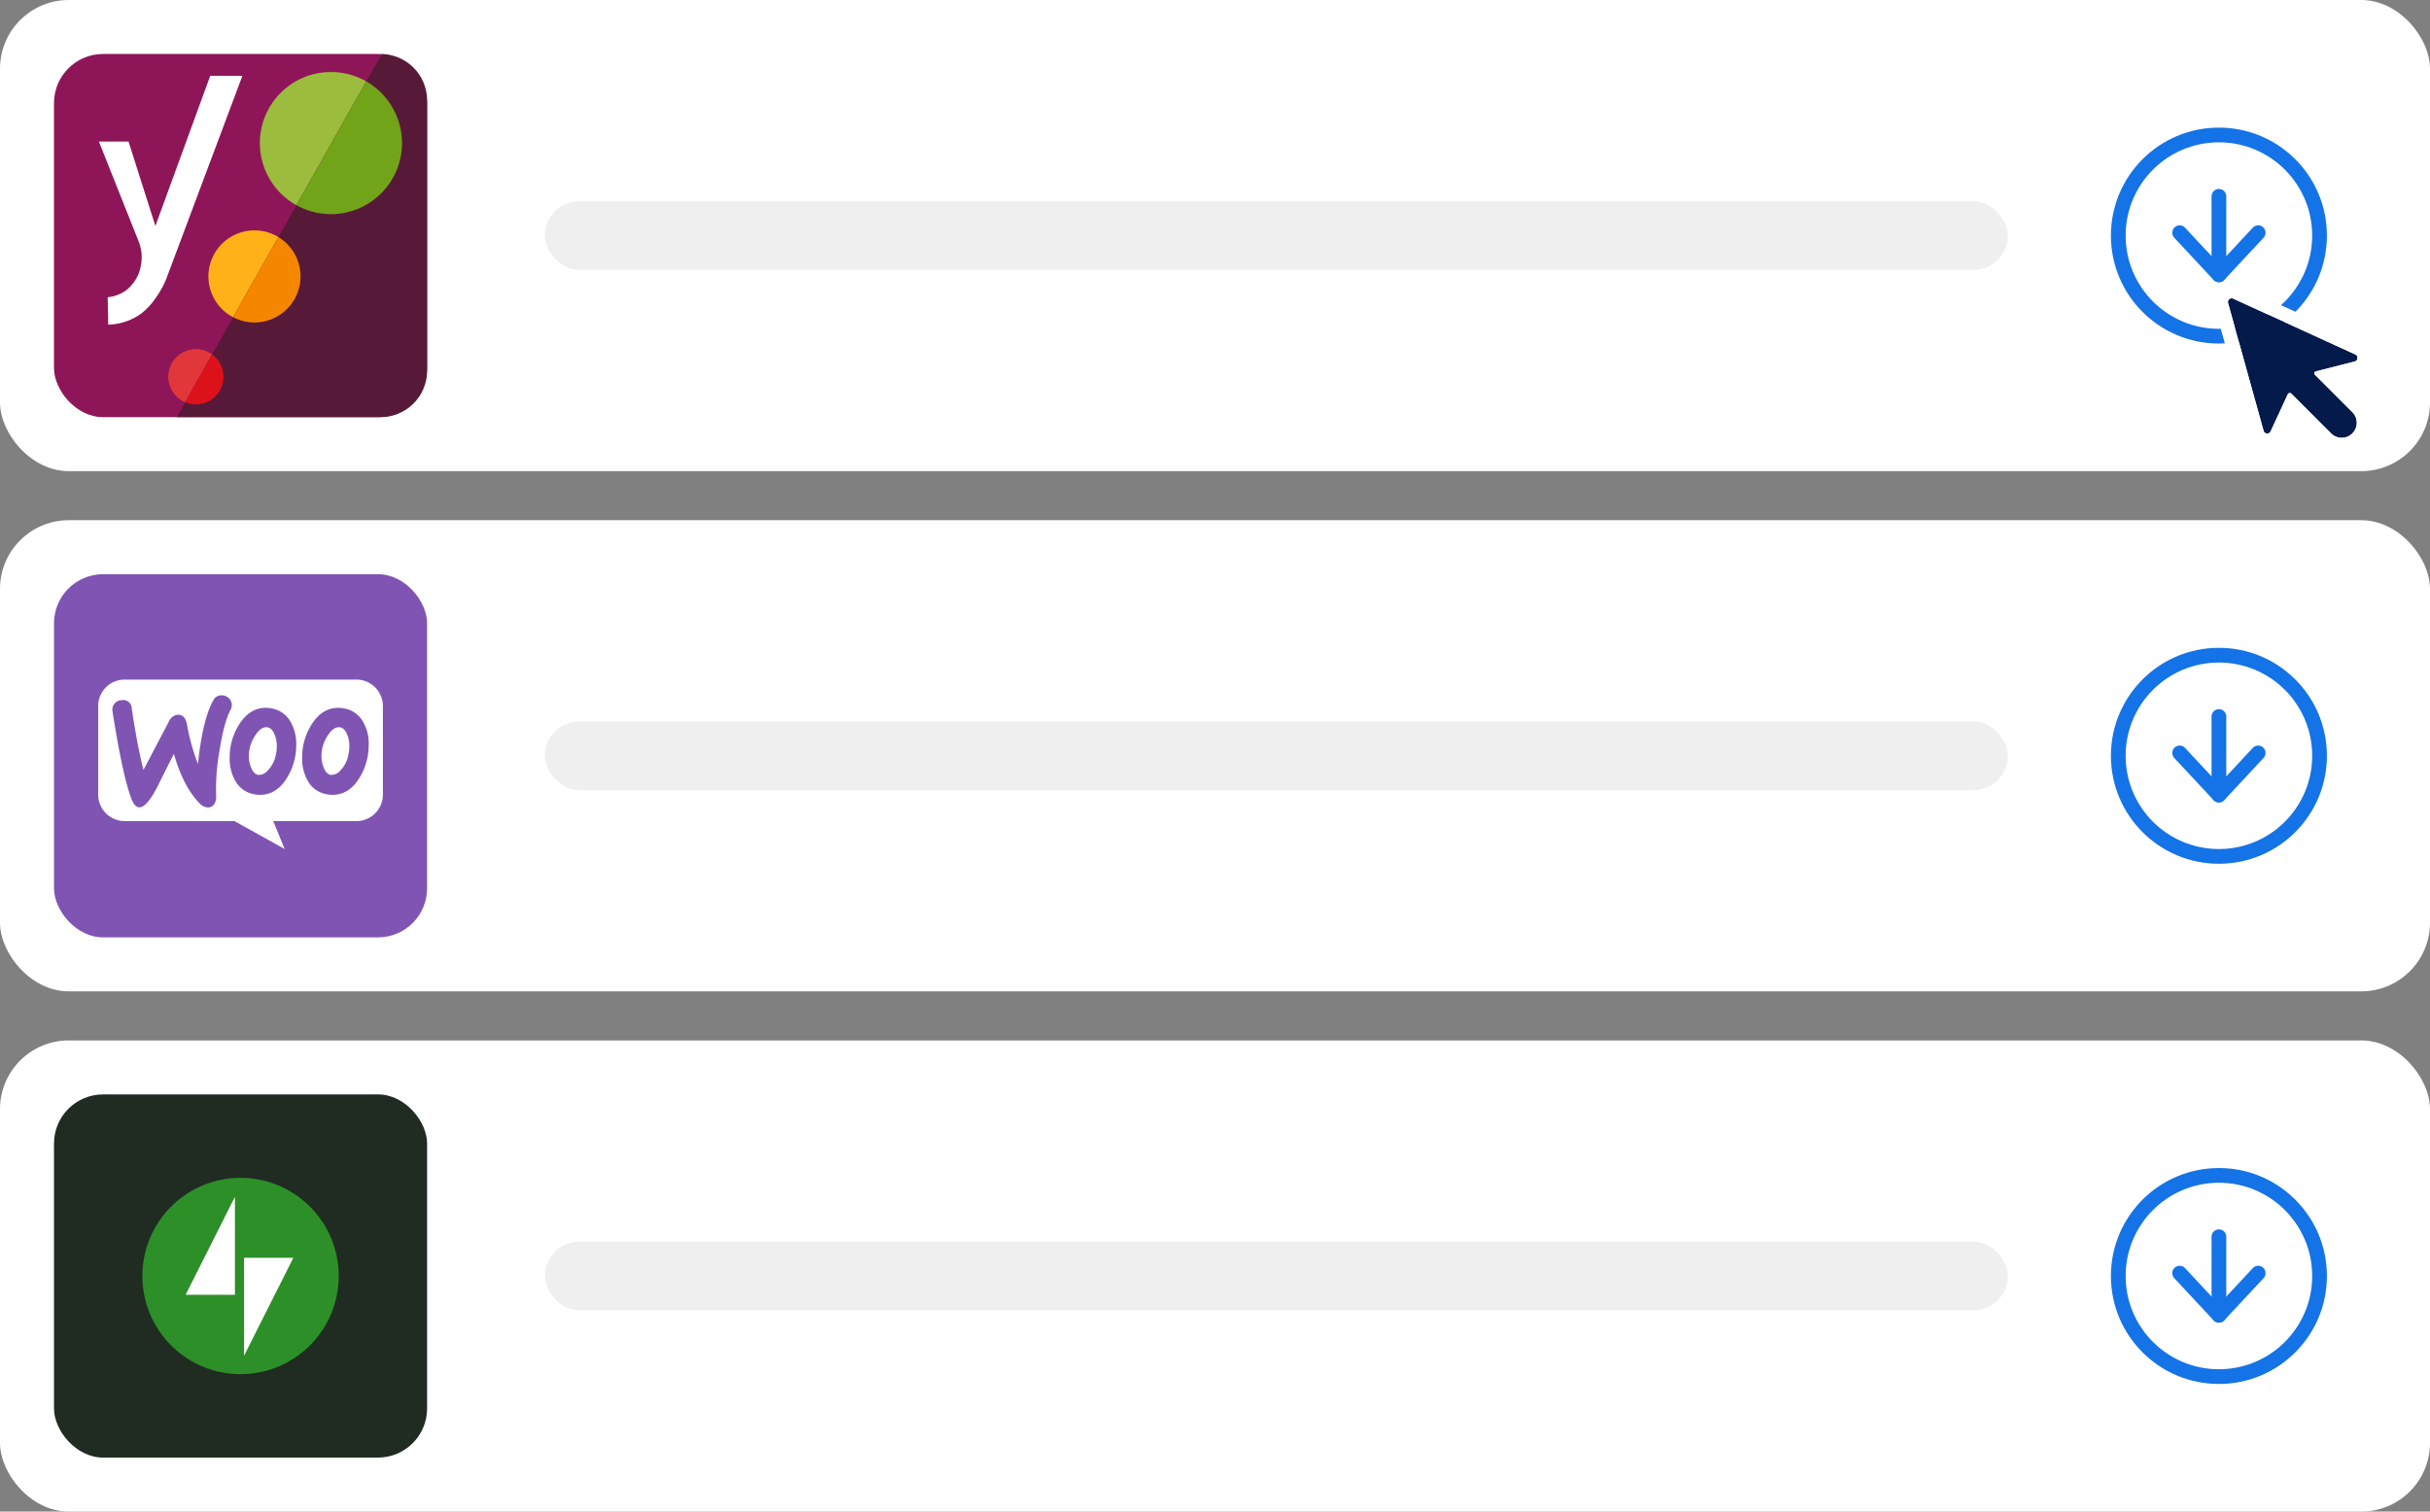 <svg xmlns="http://www.w3.org/2000/svg" xmlns:xlink="http://www.w3.org/1999/xlink" width="495" height="308" viewBox="0 0 495 308">
  <rect x="0" y="0" width="495" height="308" fill="#808080" stroke="none"/>
  <defs>
    <clipPath id="clip-path">
      <path id="Path_33230" data-name="Path 33230" d="M203.373,78.716H146.565a9.472,9.472,0,0,1-9.6-9.343V14.059a9.472,9.472,0,0,1,9.6-9.343h56.809a9.472,9.472,0,0,1,9.6,9.343V69.373a9.472,9.472,0,0,1-9.6,9.343" transform="translate(-138.969 -4.716)" fill="#8e1658"/>
    </clipPath>
    <clipPath id="clip-path-2">
      <path id="Path_33234" data-name="Path 33234" d="M218.031,4.941l-41.77,74h51v-74Z" transform="translate(-175.935 -5.072)" fill="#571938"/>
    </clipPath>
  </defs>
  <g id="Group_35215" data-name="Group 35215" transform="translate(-222.171 -851)">
    <rect id="Rectangle_16375" data-name="Rectangle 16375" width="495" height="96" rx="14" transform="translate(222.171 851)" fill="#fff"/>
    <rect id="Rectangle_16376" data-name="Rectangle 16376" width="495" height="96" rx="14" transform="translate(222.171 957)" fill="#fff"/>
    <rect id="Rectangle_16377" data-name="Rectangle 16377" width="495" height="96" rx="14" transform="translate(222.171 1063)" fill="#fff"/>
    <rect id="Rectangle_16378" data-name="Rectangle 16378" width="76" height="74" rx="10" transform="translate(233.171 862)" fill="#f6eafe"/>
    <rect id="Rectangle_16379" data-name="Rectangle 16379" width="76" height="74" rx="10" transform="translate(233.171 968)" fill="#7f54b3"/>
    <rect id="Rectangle_16380" data-name="Rectangle 16380" width="76" height="74" rx="10" transform="translate(233.171 1074)" fill="#202b22"/>
    <rect id="Rectangle_16381" data-name="Rectangle 16381" width="298" height="14" rx="7" transform="translate(333.171 892)" fill="#efefef"/>
    <rect id="Rectangle_16382" data-name="Rectangle 16382" width="298" height="14" rx="7" transform="translate(333.171 998)" fill="#efefef"/>
    <rect id="Rectangle_16383" data-name="Rectangle 16383" width="298" height="14" rx="7" transform="translate(333.171 1104)" fill="#efefef"/>
    <g id="Group_35028" data-name="Group 35028" transform="translate(-147.245 -1123)">
      <line id="Line_2668" data-name="Line 2668" y2="16" transform="translate(821.417 2120)" fill="none" stroke="#1473e6" stroke-linecap="round" stroke-width="3"/>
      <path id="Path_33215" data-name="Path 33215" d="M-10575.808-19947l8,8.584,8-8.584" transform="translate(11389.224 22074.416)" fill="none" stroke="#1473e6" stroke-linecap="round" stroke-linejoin="round" stroke-width="3"/>
    </g>
    <g id="Group_35029" data-name="Group 35029" transform="translate(-147.245 -1017)">
      <line id="Line_2668-2" data-name="Line 2668" y2="16" transform="translate(821.417 2120)" fill="none" stroke="#1473e6" stroke-linecap="round" stroke-width="3"/>
      <path id="Path_33215-2" data-name="Path 33215" d="M-10575.808-19947l8,8.584,8-8.584" transform="translate(11389.224 22074.416)" fill="none" stroke="#1473e6" stroke-linecap="round" stroke-linejoin="round" stroke-width="3"/>
    </g>
    <g id="Ellipse_78999" data-name="Ellipse 78999" transform="translate(655.171 986)" fill="none" stroke="#1473e6" stroke-width="3">
      <circle cx="19" cy="19" r="19" stroke="none"/>
      <circle cx="19" cy="19" r="20.5" fill="none"/>
    </g>
    <g id="Ellipse_79000" data-name="Ellipse 79000" transform="translate(655.171 1092)" fill="none" stroke="#1473e6" stroke-width="3">
      <circle cx="19" cy="19" r="19" stroke="none"/>
      <circle cx="19" cy="19" r="20.5" fill="none"/>
    </g>
    <g id="Group_35030" data-name="Group 35030" transform="translate(-147.245 -1229)">
      <line id="Line_2668-3" data-name="Line 2668" y2="16" transform="translate(821.417 2120)" fill="none" stroke="#1473e6" stroke-linecap="round" stroke-width="3"/>
      <path id="Path_33215-3" data-name="Path 33215" d="M-10575.808-19947l8,8.584,8-8.584" transform="translate(11389.224 22074.416)" fill="none" stroke="#1473e6" stroke-linecap="round" stroke-linejoin="round" stroke-width="3"/>
    </g>
    <g id="Ellipse_79001" data-name="Ellipse 79001" transform="translate(655.171 880)" fill="none" stroke="#1473e6" stroke-width="3">
      <circle cx="19" cy="19" r="19" stroke="none"/>
      <circle cx="19" cy="19" r="20.5" fill="none"/>
    </g>
    <g id="Group_35031" data-name="Group 35031" transform="translate(673.171 908.945)">
      <g id="Group_34336" data-name="Group 34336" transform="translate(0)">
        <path id="Path_32962" data-name="Path 32962" d="M16.934,23.442l8.1,8.1a3.062,3.062,0,1,0,4.331-4.331l-7.66-7.66a.383.383,0,0,1,.176-.642l7.948-2.03a.763.763,0,0,0,.128-1.433L5.083,4.071a.763.763,0,0,0-1.052.9L11.27,31.01a.763.763,0,0,0,1.428.116l3.493-7.553a.46.46,0,0,1,.743-.132" transform="translate(-1.165 -1.165)" fill="#031a4a"/>
        <path id="Path_32963" data-name="Path 32963" d="M3.6,2.835a.761.761,0,0,1,.319.071L28.79,14.28a.763.763,0,0,1-.128,1.433l-7.948,2.031a.383.383,0,0,0-.176.642l7.66,7.66a3.063,3.063,0,0,1-4.331,4.332l-8.1-8.1a.459.459,0,0,0-.742.133l-3.494,7.552a.763.763,0,0,1-1.428-.116L2.866,3.8A.765.765,0,0,1,3.6,2.835M3.6,0h0A3.623,3.623,0,0,0,.733,1.425a3.566,3.566,0,0,0-.6,3.138L7.373,30.606a3.6,3.6,0,0,0,6.732.547l2.065-4.463,5.692,5.692A5.9,5.9,0,0,0,30.2,24.04l-4.615-4.615,3.775-.965a3.6,3.6,0,0,0,.606-6.759L5.1.327A3.582,3.582,0,0,0,3.6,0" transform="translate(0)" fill="#fff"/>
      </g>
    </g>
    <g id="Group_35032" data-name="Group 35032" transform="translate(12582.643 21009.438)">
      <path id="Path_33217" data-name="Path 33217" d="M69.529,44.563a20,20,0,1,1-20-20A20,20,0,0,1,69.529,44.563Z" transform="translate(-12361 -19943)" fill="#2c8f27"/>
      <path id="Path_33218" data-name="Path 33218" d="M54.027,30.742V50.707H43.984Z" transform="translate(-12366.643 -19945.316)" fill="#fff"/>
      <path id="Path_33219" data-name="Path 33219" d="M63.5,71.8V51.839H73.543Z" transform="translate(-12374.258 -19953.984)" fill="#fff"/>
    </g>
    <path id="Path_34065" data-name="Path 34065" d="M218.1,4.941l-41.834,73.87h51.078V4.941Z" transform="translate(79.584 857.188)" fill="none"/>
    <g id="Group_35033" data-name="Group 35033" transform="translate(-154.829 -1122.002)">
      <rect id="Rectangle_16185" data-name="Rectangle 16185" width="76" height="74" rx="10" transform="translate(388 1984.002)" fill="#8e1658"/>
      <path id="Path_33221" data-name="Path 33221" d="M206.175,25.56a14.479,14.479,0,1,1,14.48,14.48,14.48,14.48,0,0,1-14.48-14.48" transform="translate(223.762 1976.594)" fill="#9bbc3d"/>
      <path id="Path_33222" data-name="Path 33222" d="M188.014,76.382a9.382,9.382,0,1,1,9.382,9.382,9.382,9.382,0,0,1-9.382-9.382" transform="translate(231.442 1952.943)" fill="#ffb117"/>
      <path id="Path_33223" data-name="Path 33223" d="M173.848,114.568a5.626,5.626,0,1,1,5.626,5.626,5.626,5.626,0,0,1-5.626-5.626" transform="translate(237.434 1935.203)" fill="#e2373a"/>
      <path id="Path_33228" data-name="Path 33228" d="M152.824,25.409h6.032l5.472,17.2,11.169-30.6h6.553L166.562,53.331a18.677,18.677,0,0,1-2.056,3.771,14.49,14.49,0,0,1-2.968,3.279,11.958,11.958,0,0,1-6.815,2.332l-.111-5.584a7.708,7.708,0,0,0,3.754-1.411,8.232,8.232,0,0,0,3.087-5.567,8.594,8.594,0,0,0-.55-4.442l-8.079-20.3" transform="translate(244.326 1976.441)" fill="#fff"/>
      <g id="Mask_Group_33480" data-name="Mask Group 33480" transform="translate(390 1984.002)" clip-path="url(#clip-path)">
        <path id="Path_33229" data-name="Path 33229" d="M218.031,4.941l-41.77,74h51v-74Z" transform="translate(-153.261 -4.942)" fill="#571938"/>
        <g id="Mask_Group_33481" data-name="Mask Group 33481" transform="translate(22.674 0.13)" clip-path="url(#clip-path-2)">
          <path id="Path_33231" data-name="Path 33231" d="M206.175,25.56a14.479,14.479,0,1,1,14.48,14.48,14.48,14.48,0,0,1-14.48-14.48" transform="translate(-188.913 -7.537)" fill="#72a419"/>
          <path id="Path_33232" data-name="Path 33232" d="M188.014,76.382a9.382,9.382,0,1,1,9.382,9.382,9.382,9.382,0,0,1-9.382-9.382" transform="translate(-181.232 -31.188)" fill="#f58600"/>
          <path id="Path_33233" data-name="Path 33233" d="M173.848,114.568a5.626,5.626,0,1,1,5.626,5.626,5.626,5.626,0,0,1-5.626-5.626" transform="translate(-175.24 -48.927)" fill="#dc111a"/>
        </g>
      </g>
    </g>
    <g id="WooCommerce_logo" transform="translate(242.17 989.475)">
      <path id="Path_33235" data-name="Path 33235" d="M5.384,0H52.595A5.4,5.4,0,0,1,58,5.406V23.428a5.4,5.4,0,0,1-5.406,5.406H35.664l2.324,5.691-10.22-5.691H5.408A5.4,5.4,0,0,1,0,23.428V5.406A5.384,5.384,0,0,1,5.384,0Z" fill="#fff"/>
      <path id="Path_33236" data-name="Path 33236" d="M13.193,15.848a1.9,1.9,0,0,1,1.485-.731,1.722,1.722,0,0,1,2.051,1.7q1.1,7.392,2.381,12.52L24.274,19.5a2.238,2.238,0,0,1,1.768-1.415c1.037-.071,1.674.589,1.933,1.98a44.038,44.038,0,0,0,2.24,8.063q.92-8.983,3.112-12.967a1.811,1.811,0,0,1,1.556-1.037,2.048,2.048,0,0,1,1.485.472,1.847,1.847,0,0,1,.731,1.344,2.046,2.046,0,0,1-.236,1.132c-.919,1.7-1.674,4.55-2.287,8.511a43.908,43.908,0,0,0-.66,8.983,2.8,2.8,0,0,1-.283,1.556,1.519,1.519,0,0,1-1.25.849,2.37,2.37,0,0,1-1.863-.872q-3.289-3.36-5.21-10.044-2.3,4.527-3.4,6.79c-1.391,2.664-2.57,4.032-3.56,4.1-.637.047-1.179-.5-1.65-1.627q-1.8-4.633-3.89-17.895a2.009,2.009,0,0,1,.377-1.58Zm50.668,3.7a5.43,5.43,0,0,0-3.772-2.735,6.189,6.189,0,0,0-1.273-.141c-2.263,0-4.1,1.179-5.541,3.537a12.493,12.493,0,0,0-1.839,6.649,9.129,9.129,0,0,0,1.132,4.668,5.43,5.43,0,0,0,3.772,2.735,6.189,6.189,0,0,0,1.273.141c2.287,0,4.126-1.179,5.541-3.537a12.634,12.634,0,0,0,1.839-6.672,8.7,8.7,0,0,0-1.132-4.645ZM60.891,26.08A6.238,6.238,0,0,1,59.1,29.569a2.267,2.267,0,0,1-1.91.754c-.566-.118-1.037-.613-1.391-1.533a5.984,5.984,0,0,1-.424-2.146,8.2,8.2,0,0,1,.165-1.721,7.624,7.624,0,0,1,1.25-2.806c.778-1.155,1.6-1.627,2.452-1.462.566.118,1.037.613,1.391,1.533a5.984,5.984,0,0,1,.424,2.146,8.272,8.272,0,0,1-.165,1.745ZM49.1,19.549a5.479,5.479,0,0,0-3.772-2.735,6.189,6.189,0,0,0-1.273-.141c-2.263,0-4.1,1.179-5.541,3.537a12.493,12.493,0,0,0-1.839,6.649,9.129,9.129,0,0,0,1.132,4.668,5.43,5.43,0,0,0,3.772,2.735,6.189,6.189,0,0,0,1.273.141c2.287,0,4.126-1.179,5.541-3.537a12.634,12.634,0,0,0,1.839-6.672A8.921,8.921,0,0,0,49.1,19.549ZM46.108,26.08a6.238,6.238,0,0,1-1.792,3.489,2.267,2.267,0,0,1-1.91.754c-.566-.118-1.037-.613-1.391-1.533a5.984,5.984,0,0,1-.424-2.146,8.2,8.2,0,0,1,.165-1.721,7.624,7.624,0,0,1,1.25-2.806c.778-1.155,1.6-1.627,2.452-1.462.566.118,1.037.613,1.391,1.533a5.984,5.984,0,0,1,.424,2.146,6.964,6.964,0,0,1-.165,1.745Z" transform="translate(-9.889 -10.92)" fill="#7f54b3"/>
    </g>
  </g>
</svg>

